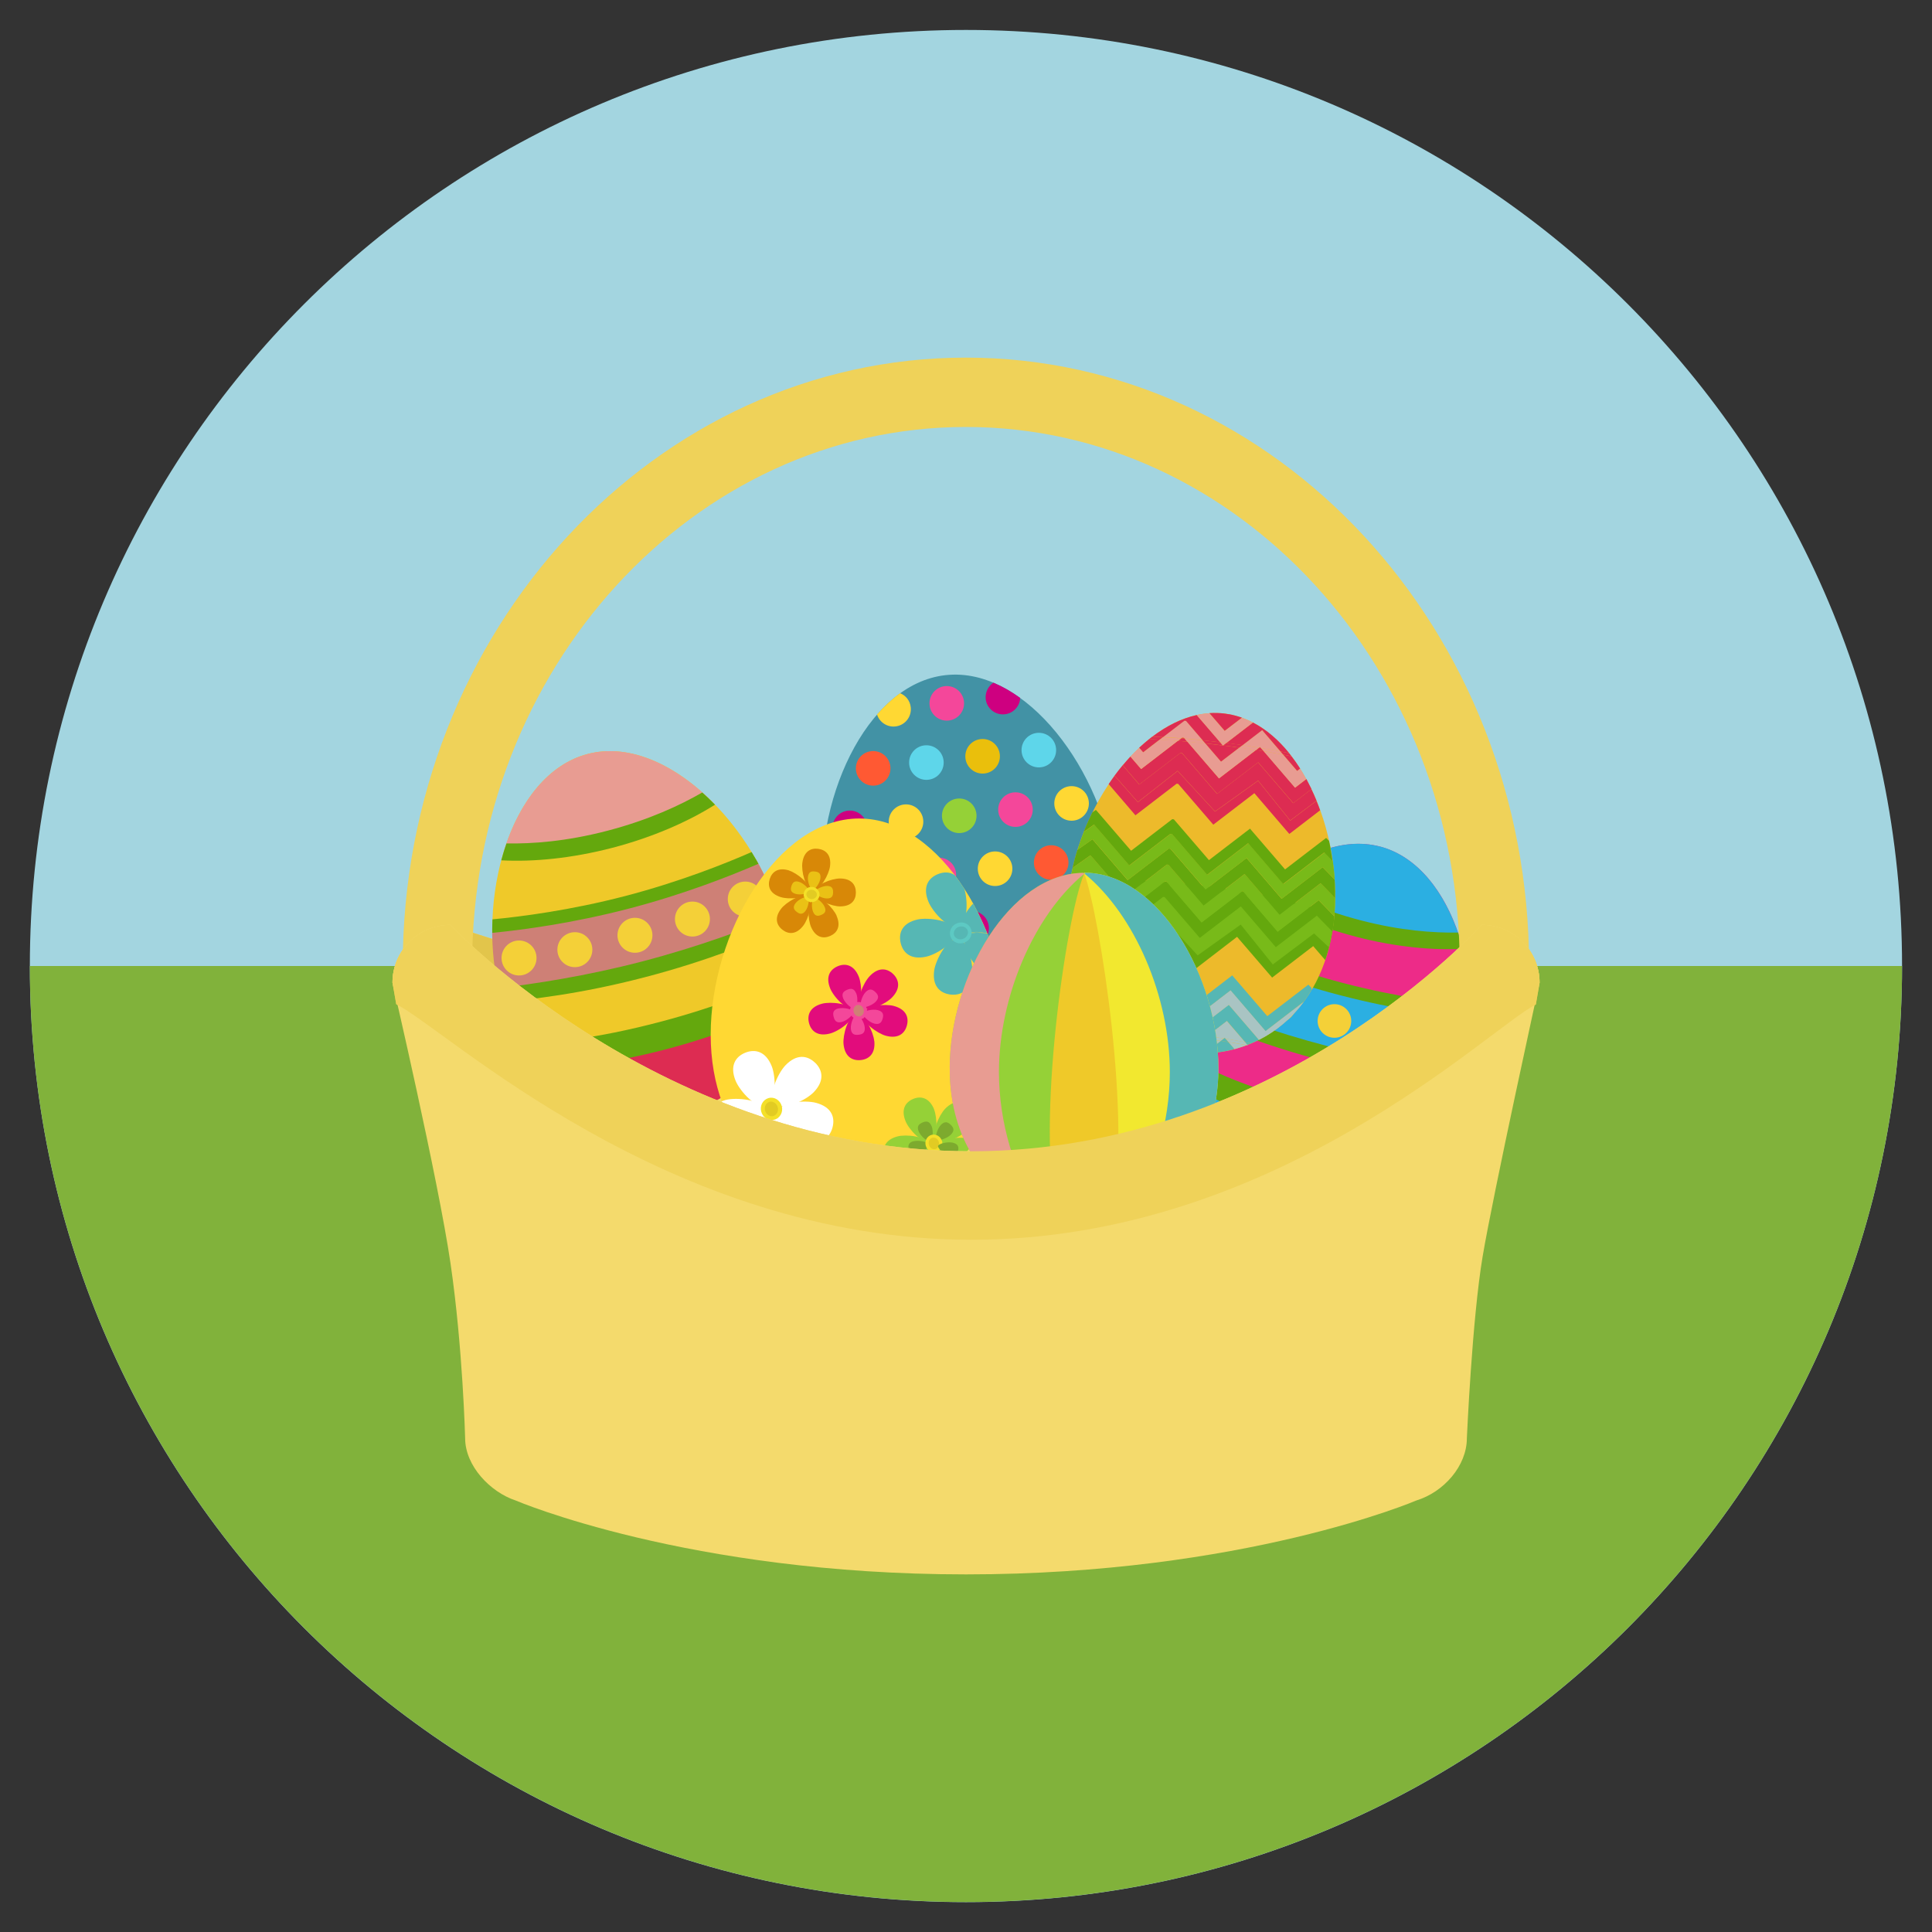 <?xml version="1.0" encoding="utf-8"?>
<!-- Generated by IcoMoon.io -->
<!DOCTYPE svg PUBLIC "-//W3C//DTD SVG 1.1//EN" "http://www.w3.org/Graphics/SVG/1.1/DTD/svg11.dtd">
<svg version="1.1" xmlns="http://www.w3.org/2000/svg" xmlns:xlink="http://www.w3.org/1999/xlink" width="20" height="20" viewBox="0 0 20 20">
<rect x="0" y="0" width="20" height="20" fill="#333333" stroke="none"/>
<path fill="rgb(163, 213, 224)" d="M10 0.31c-5.352 0-9.691 4.338-9.691 9.691s4.339 9.69 9.691 9.69c5.352 0 9.69-4.339 9.69-9.69s-4.339-9.691-9.69-9.691z"></path>
<path fill="rgb(129, 178, 59)" d="M0.309 10c0 5.352 4.339 9.69 9.691 9.69s9.69-4.339 9.69-9.69h-19.381z"></path>
<path fill="rgb(244, 218, 108)" d="M15.339 9.574c0 0-2.096 0.847-5.289 0.847s-5.388-0.847-5.388-0.847c-0.331 0-0.599 0.268-0.599 0.599 0 0 0.474 0.175 0.601 1.044s0.151 2.173 0.151 2.173c0 0.289 0.261 0.559 0.523 0.646 0 0 2.498 0.765 4.662 0.765s4.662-0.765 4.662-0.765c0.283-0.087 0.523-0.358 0.523-0.646 0 0 0.054-1.596 0.163-2.245s0.589-0.972 0.589-0.972c-0-0.331-0.268-0.599-0.599-0.599z"></path>
<path fill="rgb(226, 197, 75)" d="M15.339 9.574c0 0-2.096 0.847-5.289 0.847s-5.388-0.847-5.388-0.847c-0.331 0-0.599 0.268-0.599 0.599l0.039 0.223c0.516 0.255 2.803 0.942 5.955 0.942 3.14 0 5.338-0.679 5.842-0.939l0.039-0.225c0-0.331-0.268-0.599-0.599-0.599z"></path>
<path fill="rgb(239, 201, 41)" d="M8.095 9.549c-0.26-0.998-1.206-1.954-2.011-1.744s-1.165 1.506-0.905 2.503c0.26 0.998 1.071 1.436 1.876 1.226s1.3-0.988 1.040-1.986z"></path>
<path fill="rgb(232, 156, 146)" d="M6.084 7.805c-0.414 0.108-0.711 0.504-0.866 0.998 0 0 0.333 0.068 1.092-0.13s1.016-0.419 1.016-0.419c-0.376-0.356-0.828-0.557-1.242-0.449z"></path>
<path fill="rgb(221, 44, 82)" d="M6.871 10.825c-0.541 0.141-1.022 0.277-1.412 0.111 0.375 0.545 0.987 0.758 1.597 0.599s1.041-0.643 1.102-1.302c-0.259 0.336-0.746 0.451-1.287 0.592z"></path>
<path fill="rgb(100, 168, 13)" d="M7.271 8.203c-0.23 0.133-0.553 0.284-0.98 0.396s-0.782 0.137-1.048 0.132c-0.020 0.057-0.038 0.115-0.054 0.175 0.328 0.018 0.729-0.020 1.148-0.129s0.788-0.272 1.065-0.447c-0.043-0.044-0.087-0.086-0.132-0.126z"></path>
<path fill="rgb(100, 168, 13)" d="M5.356 10.767c0.051 0.095 0.107 0.181 0.17 0.26 0.566 0.108 2.176-0.311 2.617-0.682 0.016-0.099 0.023-0.202 0.021-0.31-0.37 0.359-2.311 0.864-2.809 0.731z"></path>
<path fill="rgb(206, 128, 118)" d="M7.825 8.895c-0.274 0.121-0.755 0.315-1.332 0.465-0.586 0.153-1.104 0.217-1.398 0.243-0.002 0.222 0.021 0.445 0.071 0.655 0.254-0.017 0.794-0.071 1.479-0.249 0.677-0.176 1.192-0.395 1.437-0.508-0.059-0.208-0.147-0.413-0.257-0.606z"></path>
<path fill="rgb(100, 168, 13)" d="M7.781 8.82c-0.277 0.122-0.748 0.309-1.31 0.456-0.57 0.148-1.076 0.213-1.373 0.241-0.002 0.047-0.003 0.093-0.002 0.14 0.318-0.031 0.832-0.1 1.41-0.25 0.569-0.148 1.049-0.337 1.345-0.465-0.022-0.041-0.046-0.081-0.070-0.121z"></path>
<path fill="rgb(100, 168, 13)" d="M8.108 9.601c0 0.001 0.001 0.002 0.001 0.003 0 0 0-0 0-0-0-0.001-0.001-0.002-0.001-0.003z"></path>
<path fill="rgb(100, 168, 13)" d="M5.193 10.36c0 0.001 0 0.001 0 0.002s0 0 0-0-0-0.001-0.001-0.002z"></path>
<path fill="rgb(100, 168, 13)" d="M8.095 9.549c-0.007-0.026-0.014-0.051-0.022-0.077-0.349 0.145-0.848 0.33-1.425 0.481-0.585 0.152-1.116 0.233-1.489 0.276 0.006 0.027 0.012 0.053 0.019 0.080 0.005 0.021 0.011 0.041 0.017 0.062 0.278-0.021 0.811-0.080 1.477-0.254 0.661-0.172 1.171-0.383 1.438-0.504-0.005-0.021-0.010-0.042-0.015-0.063z"></path>
<path fill="rgb(244, 208, 56)" d="M7.896 9.307c0 0.1-0.081 0.181-0.181 0.181s-0.181-0.081-0.181-0.181c0-0.1 0.081-0.181 0.181-0.181s0.181 0.081 0.181 0.181z"></path>
<path fill="rgb(244, 208, 56)" d="M7.349 9.514c0 0.1-0.081 0.181-0.181 0.181s-0.181-0.081-0.181-0.181c0-0.1 0.081-0.181 0.181-0.181s0.181 0.081 0.181 0.181z"></path>
<path fill="rgb(244, 208, 56)" d="M6.754 9.682c0 0.1-0.081 0.181-0.181 0.181s-0.181-0.081-0.181-0.181c0-0.1 0.081-0.181 0.181-0.181s0.181 0.081 0.181 0.181z"></path>
<path fill="rgb(244, 208, 56)" d="M5.554 9.917c0 0.1-0.081 0.181-0.181 0.181s-0.181-0.081-0.181-0.181c0-0.1 0.081-0.181 0.181-0.181s0.181 0.081 0.181 0.181z"></path>
<path fill="rgb(244, 208, 56)" d="M6.132 9.831c0 0.1-0.081 0.181-0.181 0.181s-0.181-0.081-0.181-0.181c0-0.1 0.081-0.181 0.181-0.181s0.181 0.081 0.181 0.181z"></path>
<path fill="rgb(237, 43, 136)" d="M14.284 8.763c-0.775-0.202-1.685 0.718-1.935 1.678s0.226 1.709 1.001 1.911c0.775 0.202 1.555-0.22 1.805-1.18s-0.096-2.207-0.871-2.409z"></path>
<path fill="rgb(43, 175, 226)" d="M14.284 8.763c-0.399-0.104-0.833 0.089-1.196 0.432 0 0 0.248 0.213 0.978 0.403s1.050 0.125 1.050 0.125c-0.149-0.476-0.434-0.857-0.833-0.961z"></path>
<path fill="rgb(43, 175, 226)" d="M13.527 11.669c-0.521-0.136-0.989-0.247-1.238-0.57 0.059 0.634 0.474 1.1 1.060 1.253s1.176-0.052 1.537-0.577c-0.375 0.161-0.838 0.029-1.359-0.106z"></path>
<path fill="rgb(100, 168, 13)" d="M15.094 9.654c-0.256 0.004-0.598-0.020-1.009-0.127s-0.722-0.252-0.943-0.381c-0.043 0.038-0.086 0.079-0.127 0.122 0.267 0.169 0.621 0.325 1.025 0.43s0.79 0.141 1.105 0.124c-0.015-0.057-0.032-0.113-0.051-0.168z"></path>
<path fill="rgb(100, 168, 13)" d="M12.282 10.909c-0.002 0.103 0.005 0.203 0.021 0.298 0.425 0.356 1.974 0.759 2.519 0.656 0.060-0.076 0.115-0.159 0.163-0.25-0.479 0.128-2.347-0.359-2.703-0.704z"></path>
<path fill="rgb(43, 175, 226)" d="M13.89 10.259c-0.555-0.145-1.018-0.331-1.282-0.448-0.106 0.185-0.191 0.383-0.247 0.583 0.236 0.109 0.731 0.319 1.383 0.489 0.659 0.171 1.178 0.224 1.423 0.24 0.048-0.203 0.070-0.417 0.068-0.631-0.283-0.025-0.781-0.087-1.345-0.234z"></path>
<path fill="rgb(100, 168, 13)" d="M15.233 10.41c-0.286-0.027-0.773-0.089-1.322-0.232-0.541-0.141-0.993-0.321-1.26-0.438-0.023 0.038-0.046 0.077-0.068 0.117 0.285 0.124 0.747 0.305 1.295 0.447 0.556 0.145 1.051 0.211 1.357 0.241 0-0.045-0-0.090-0.002-0.135z"></path>
<path fill="rgb(100, 168, 13)" d="M12.336 10.494c0 0 0 0 0 0 0-0.001 0.001-0.002 0.001-0.003-0 0.001-0.001 0.002-0.001 0.003z"></path>
<path fill="rgb(100, 168, 13)" d="M15.141 11.223c0 0 0 0 0 0s0-0.001 0-0.002c-0 0.001-0 0.001-0.001 0.002z"></path>
<path fill="rgb(100, 168, 13)" d="M13.741 10.829c-0.556-0.145-1.036-0.323-1.371-0.462-0.007 0.025-0.014 0.049-0.021 0.074-0.005 0.020-0.010 0.041-0.015 0.061 0.257 0.117 0.748 0.32 1.384 0.485 0.64 0.167 1.153 0.224 1.421 0.244 0.006-0.020 0.011-0.039 0.016-0.059 0.007-0.025 0.013-0.051 0.019-0.077-0.359-0.041-0.869-0.119-1.433-0.266z"></path>
<path fill="rgb(244, 208, 56)" d="M12.889 10.208c0 0.096-0.078 0.174-0.174 0.174s-0.174-0.078-0.174-0.174c0-0.096 0.078-0.174 0.174-0.174s0.174 0.078 0.174 0.174z"></path>
<path fill="rgb(244, 208, 56)" d="M13.415 10.407c0 0.096-0.078 0.174-0.174 0.174s-0.174-0.078-0.174-0.174c0-0.096 0.078-0.174 0.174-0.174s0.174 0.078 0.174 0.174z"></path>
<path fill="rgb(244, 208, 56)" d="M13.988 10.569c0 0.096-0.078 0.174-0.174 0.174s-0.174-0.078-0.174-0.174c0-0.096 0.078-0.174 0.174-0.174s0.174 0.078 0.174 0.174z"></path>
<path fill="rgb(244, 208, 56)" d="M15.143 10.795c0 0.096-0.078 0.174-0.174 0.174s-0.174-0.078-0.174-0.174c0-0.096 0.078-0.174 0.174-0.174s0.174 0.078 0.174 0.174z"></path>
<path fill="rgb(244, 208, 56)" d="M14.586 10.712c0 0.096-0.078 0.174-0.174 0.174s-0.174-0.078-0.174-0.174c0-0.096 0.078-0.174 0.174-0.174s0.174 0.078 0.174 0.174z"></path>
<path fill="rgb(66, 146, 165)" d="M11.54 9.020c-0.114-1.033-0.918-2.123-1.751-2.031s-1.38 1.332-1.266 2.364c0.114 1.033 0.859 1.587 1.692 1.495s1.439-0.796 1.325-1.828z"></path>
<path fill="rgb(255, 89, 51)" d="M9.218 7.954c0 0.099-0.080 0.179-0.179 0.179s-0.179-0.080-0.179-0.179c0-0.099 0.080-0.179 0.179-0.179s0.179 0.080 0.179 0.179z"></path>
<path fill="rgb(94, 214, 234)" d="M9.769 7.894c0 0.099-0.080 0.179-0.179 0.179s-0.179-0.080-0.179-0.179c0-0.099 0.080-0.179 0.179-0.179s0.179 0.080 0.179 0.179z"></path>
<path fill="rgb(234, 191, 12)" d="M10.351 7.829c0 0.099-0.080 0.179-0.179 0.179s-0.179-0.080-0.179-0.179c0-0.099 0.080-0.179 0.179-0.179s0.179 0.080 0.179 0.179z"></path>
<path fill="rgb(94, 214, 234)" d="M10.933 7.765c0 0.099-0.080 0.179-0.179 0.179s-0.179-0.080-0.179-0.179c0-0.099 0.080-0.179 0.179-0.179s0.179 0.080 0.179 0.179z"></path>
<path fill="rgb(255, 89, 51)" d="M9.475 10.282c0 0.099-0.080 0.179-0.179 0.179s-0.179-0.080-0.179-0.179c0-0.099 0.080-0.179 0.179-0.179s0.179 0.080 0.179 0.179z"></path>
<path fill="rgb(255, 216, 51)" d="M10.026 10.221c0 0.099-0.080 0.179-0.179 0.179s-0.179-0.080-0.179-0.179c0-0.099 0.080-0.179 0.179-0.179s0.179 0.080 0.179 0.179z"></path>
<path fill="rgb(149, 209, 55)" d="M10.608 10.157c0 0.099-0.080 0.179-0.179 0.179s-0.179-0.080-0.179-0.179c0-0.099 0.080-0.179 0.179-0.179s0.179 0.080 0.179 0.179z"></path>
<path fill="rgb(244, 71, 154)" d="M11.19 10.092c0 0.099-0.080 0.179-0.179 0.179s-0.179-0.080-0.179-0.179c0-0.099 0.080-0.179 0.179-0.179s0.179 0.080 0.179 0.179z"></path>
<path fill="rgb(149, 209, 55)" d="M9.347 9.118c0 0.099-0.080 0.179-0.179 0.179s-0.179-0.080-0.179-0.179c0-0.099 0.080-0.179 0.179-0.179s0.179 0.080 0.179 0.179z"></path>
<path fill="rgb(244, 71, 154)" d="M9.898 9.057c0 0.099-0.080 0.179-0.179 0.179s-0.179-0.080-0.179-0.179c0-0.099 0.080-0.179 0.179-0.179s0.179 0.080 0.179 0.179z"></path>
<path fill="rgb(255, 216, 51)" d="M10.48 8.993c0 0.099-0.080 0.179-0.179 0.179s-0.179-0.080-0.179-0.179c0-0.099 0.080-0.179 0.179-0.179s0.179 0.080 0.179 0.179z"></path>
<path fill="rgb(255, 89, 51)" d="M11.061 8.929c0 0.099-0.080 0.179-0.179 0.179s-0.179-0.080-0.179-0.179c0-0.099 0.080-0.179 0.179-0.179s0.179 0.080 0.179 0.179z"></path>
<path fill="rgb(255, 216, 51)" d="M9.558 8.506c0 0.099-0.080 0.179-0.179 0.179s-0.179-0.080-0.179-0.179c0-0.099 0.080-0.179 0.179-0.179s0.179 0.080 0.179 0.179z"></path>
<path fill="rgb(206, 0, 128)" d="M8.976 8.57c0 0.099-0.080 0.179-0.179 0.179s-0.179-0.080-0.179-0.179c0-0.099 0.080-0.179 0.179-0.179s0.179 0.080 0.179 0.179z"></path>
<path fill="rgb(149, 209, 55)" d="M10.109 8.445c0 0.099-0.080 0.179-0.179 0.179s-0.179-0.080-0.179-0.179c0-0.099 0.080-0.179 0.179-0.179s0.179 0.080 0.179 0.179z"></path>
<path fill="rgb(244, 71, 154)" d="M10.691 8.381c0 0.099-0.080 0.179-0.179 0.179s-0.179-0.080-0.179-0.179c0-0.099 0.080-0.179 0.179-0.179s0.179 0.080 0.179 0.179z"></path>
<path fill="rgb(244, 71, 154)" d="M9.98 7.281c0 0.099-0.080 0.179-0.179 0.179s-0.179-0.080-0.179-0.179c0-0.099 0.080-0.179 0.179-0.179s0.179 0.080 0.179 0.179z"></path>
<path fill="rgb(255, 216, 51)" d="M11.272 8.317c0 0.099-0.080 0.179-0.179 0.179s-0.179-0.080-0.179-0.179c0-0.099 0.080-0.179 0.179-0.179s0.179 0.080 0.179 0.179z"></path>
<path fill="rgb(94, 214, 234)" d="M9.686 9.669c0 0.099-0.080 0.179-0.179 0.179s-0.179-0.080-0.179-0.179c0-0.099 0.080-0.179 0.179-0.179s0.179 0.080 0.179 0.179z"></path>
<path fill="rgb(255, 216, 51)" d="M9.104 9.734c0 0.099-0.080 0.179-0.179 0.179s-0.179-0.080-0.179-0.179c0-0.099 0.080-0.179 0.179-0.179s0.179 0.080 0.179 0.179z"></path>
<path fill="rgb(206, 0, 128)" d="M10.237 9.609c0 0.099-0.080 0.179-0.179 0.179s-0.179-0.080-0.179-0.179c0-0.099 0.080-0.179 0.179-0.179s0.179 0.080 0.179 0.179z"></path>
<path fill="rgb(234, 191, 12)" d="M10.819 9.544c0 0.099-0.080 0.179-0.179 0.179s-0.179-0.080-0.179-0.179c0-0.099 0.080-0.179 0.179-0.179s0.179 0.080 0.179 0.179z"></path>
<path fill="rgb(234, 191, 12)" d="M8.764 9.163c-0.011-0.098-0.099-0.169-0.198-0.158-0.021 0.002-0.040 0.008-0.058 0.017-0.002 0.111 0.002 0.221 0.014 0.329 0.026 0.010 0.054 0.014 0.083 0.011 0.098-0.011 0.169-0.099 0.158-0.198z"></path>
<path fill="rgb(94, 214, 234)" d="M11.54 9.020c-0.012-0.111-0.033-0.223-0.060-0.334-0.012-0.001-0.023-0.001-0.035 0-0.098 0.011-0.169 0.099-0.159 0.198s0.1 0.169 0.198 0.159c0.020-0.002 0.039-0.008 0.057-0.016-0-0.002-0-0.005-0.001-0.007z"></path>
<path fill="rgb(255, 216, 51)" d="M9.428 7.322c-0.007-0.068-0.051-0.122-0.11-0.146-0.085 0.061-0.165 0.135-0.239 0.22 0.025 0.080 0.104 0.134 0.191 0.124 0.098-0.011 0.169-0.099 0.158-0.198z"></path>
<path fill="rgb(206, 0, 128)" d="M10.284 7.067c-0.054 0.036-0.087 0.1-0.080 0.169 0.011 0.098 0.099 0.169 0.198 0.158 0.089-0.010 0.155-0.083 0.159-0.169-0.089-0.065-0.182-0.118-0.277-0.158z"></path>
<path fill="rgb(234, 191, 12)" d="M9.814 10.814c-0.011-0.098-0.099-0.169-0.198-0.158-0.062 0.007-0.113 0.044-0.139 0.095 0.107 0.044 0.221 0.074 0.338 0.091 0-0.009 0-0.019-0.001-0.028z"></path>
<path fill="rgb(94, 214, 234)" d="M10.365 10.753c-0.011-0.098-0.099-0.169-0.198-0.158s-0.169 0.099-0.158 0.198c0.003 0.024 0.010 0.046 0.021 0.066 0.061 0 0.123-0.003 0.186-0.010 0.048-0.005 0.096-0.013 0.143-0.022 0.007-0.023 0.010-0.048 0.007-0.073z"></path>
<path fill="rgb(255, 89, 51)" d="M10.749 10.53c-0.098 0.011-0.169 0.099-0.158 0.198 0.001 0.010 0.003 0.020 0.006 0.030 0.111-0.042 0.215-0.096 0.311-0.162-0.037-0.046-0.096-0.072-0.159-0.065z"></path>
<path fill="rgb(149, 209, 55)" d="M11.401 9.48c0 0.099-0.080 0.179-0.179 0.179s-0.179-0.080-0.179-0.179c0-0.099 0.080-0.179 0.179-0.179s0.179 0.080 0.179 0.179z"></path>
<path fill="rgb(255, 216, 51)" d="M8.894 8.473c-0.849 0-1.537 1.187-1.537 2.238s0.688 1.693 1.537 1.693c0.849 0 1.537-0.641 1.537-1.693s-0.688-2.238-1.537-2.238z"></path>
<path fill="rgb(100, 168, 13)" d="M10.43 10.769c0 0 0 0 0 0 0-0.001 0-0.002 0-0.003 0 0.001-0 0.002-0 0.003z"></path>
<path fill="rgb(100, 168, 13)" d="M7.358 10.765c0 0.001 0 0.001-0 0.002s0 0 0 0-0-0.001-0-0.002z"></path>
<path fill="rgb(86, 183, 180)" d="M9.984 9.203c-0.032-0.050-0.066-0.099-0.102-0.145-0.053-0.034-0.114-0.033-0.173-0.009-0.101 0.041-0.159 0.134-0.099 0.283 0.044 0.11 0.216 0.298 0.317 0.257 0.095-0.039 0.092-0.273 0.056-0.386z"></path>
<path fill="rgb(239, 201, 41)" d="M10.218 9.656c-0.006 0.001-0.012 0.002-0.019 0.003 0.007 0.002 0.015 0.003 0.022 0.005-0.001-0.003-0.002-0.005-0.003-0.008z"></path>
<path fill="rgb(86, 183, 180)" d="M10.074 9.353c-0.076 0.082-0.139 0.191-0.103 0.255 0.014 0.025 0.042 0.040 0.077 0.048 0.040-0.013 0.095-0.010 0.15 0.002 0.006-0.001 0.013-0.002 0.019-0.003-0.043-0.105-0.091-0.206-0.144-0.303z"></path>
<path fill="rgb(86, 183, 180)" d="M10.221 9.664c-0.007-0.002-0.015-0.003-0.022-0.005-0.053 0.007-0.107 0.008-0.15-0.002-0.020 0.006-0.037 0.017-0.049 0.032-0.065 0.087 0.079 0.306 0.167 0.372 0.073 0.055 0.139 0.068 0.194 0.053-0.035-0.154-0.082-0.305-0.141-0.45z"></path>
<path fill="rgb(86, 183, 180)" d="M10.048 9.657c0.043 0.010 0.097 0.009 0.15 0.002-0.056-0.012-0.11-0.014-0.15-0.002z"></path>
<path fill="rgb(86, 183, 180)" d="M9.917 9.719c-0.108-0.015-0.23 0.216-0.246 0.325-0.023 0.159 0.056 0.236 0.164 0.251s0.205-0.037 0.227-0.196c0.017-0.117-0.037-0.365-0.145-0.381z"></path>
<path fill="rgb(86, 183, 180)" d="M9.892 9.635c-0.023-0.107-0.283-0.14-0.391-0.117-0.157 0.034-0.202 0.135-0.178 0.241s0.106 0.179 0.263 0.145c0.116-0.025 0.329-0.163 0.306-0.269z"></path>
<path fill="rgb(93, 201, 195)" d="M10.051 9.615c-0.022-0.055-0.087-0.081-0.145-0.057s-0.087 0.087-0.065 0.142 0.087 0.081 0.145 0.057c0.058-0.023 0.087-0.087 0.065-0.142z"></path>
<path fill="rgb(86, 183, 180)" d="M10.016 9.629c0.014 0.034-0.006 0.074-0.044 0.089s-0.080 0-0.094-0.033c-0.014-0.034 0.006-0.074 0.044-0.089s0.080-0 0.094 0.033z"></path>
<path fill="rgb(216, 136, 7)" d="M8.471 8.787c-0.079-0.011-0.149 0.028-0.165 0.144-0.012 0.086 0.029 0.267 0.108 0.278s0.167-0.159 0.178-0.239c0.016-0.117-0.042-0.172-0.121-0.183z"></path>
<path fill="rgb(234, 193, 21)" d="M8.437 9.022c-0.036-0.005-0.066 0.001-0.073 0.054s0.026 0.133 0.047 0.136c0.022 0.003 0.075-0.066 0.082-0.119s-0.020-0.067-0.056-0.071z"></path>
<path fill="rgb(216, 136, 7)" d="M8.696 9.094c-0.087-0-0.261 0.064-0.261 0.144s0.18 0.145 0.26 0.145c0.118 0 0.165-0.064 0.165-0.144s-0.047-0.145-0.165-0.145z"></path>
<path fill="rgb(234, 193, 21)" d="M8.561 9.171c-0.053-0-0.129 0.043-0.129 0.065s0.076 0.065 0.129 0.065c0.053 0 0.063-0.029 0.063-0.065s-0.010-0.065-0.063-0.065z"></path>
<path fill="rgb(216, 136, 7)" d="M8.661 9.48c-0.035-0.079-0.163-0.213-0.237-0.181s-0.060 0.223-0.028 0.297c0.047 0.108 0.125 0.125 0.198 0.093s0.113-0.101 0.066-0.209z"></path>
<path fill="rgb(234, 193, 21)" d="M8.536 9.387c-0.021-0.049-0.091-0.101-0.111-0.092s-0.029 0.095-0.008 0.144c0.021 0.049 0.052 0.046 0.085 0.032s0.056-0.035 0.034-0.084z"></path>
<path fill="rgb(216, 136, 7)" d="M8.361 9.288c-0.063-0.049-0.224 0.054-0.274 0.118-0.072 0.093-0.050 0.17 0.013 0.219s0.143 0.051 0.215-0.042c0.053-0.068 0.108-0.246 0.045-0.294z"></path>
<path fill="rgb(234, 193, 21)" d="M8.365 9.288c-0.018-0.014-0.098 0.020-0.13 0.062s-0.016 0.068 0.013 0.090c0.028 0.022 0.058 0.032 0.090-0.010s0.044-0.128 0.027-0.142z"></path>
<path fill="rgb(216, 136, 7)" d="M8.169 9.011c-0.112-0.035-0.177 0.013-0.201 0.089s0.002 0.152 0.115 0.187c0.083 0.026 0.268 0.016 0.292-0.060s-0.129-0.191-0.206-0.215z"></path>
<path fill="rgb(234, 193, 21)" d="M8.273 9.129c-0.051-0.016-0.069 0.009-0.080 0.043s-0.010 0.065 0.041 0.081c0.051 0.016 0.136-0.003 0.142-0.024s-0.053-0.085-0.104-0.1z"></path>
<path fill="rgb(244, 224, 40)" d="M8.412 9.182c0.045 0.006 0.077 0.046 0.071 0.089s-0.047 0.073-0.092 0.067c-0.045-0.006-0.077-0.046-0.071-0.089s0.047-0.073 0.092-0.067z"></path>
<path fill="rgb(226, 203, 35)" d="M8.408 9.211c0.030 0.004 0.051 0.029 0.048 0.055s-0.031 0.045-0.060 0.041c-0.030-0.004-0.051-0.029-0.048-0.055s0.031-0.045 0.060-0.041z"></path>
<path fill="rgb(226, 12, 124)" d="M8.831 10.471c-0.022-0.085-0.234-0.104-0.32-0.081-0.126 0.033-0.158 0.116-0.136 0.201s0.092 0.141 0.217 0.108c0.093-0.024 0.261-0.143 0.238-0.228z"></path>
<path fill="rgb(244, 71, 154)" d="M8.679 10.439c-0.057 0.015-0.059 0.049-0.049 0.088s0.029 0.067 0.086 0.052c0.057-0.015 0.126-0.083 0.119-0.106s-0.099-0.048-0.156-0.033z"></path>
<path fill="rgb(226, 12, 124)" d="M8.89 10.11c-0.049-0.12-0.136-0.142-0.217-0.108s-0.128 0.109-0.079 0.23c0.036 0.089 0.176 0.24 0.258 0.206s0.072-0.245 0.038-0.328z"></path>
<path fill="rgb(244, 71, 154)" d="M8.863 10.283c-0.022-0.054-0.056-0.053-0.093-0.037s-0.063 0.038-0.040 0.092c0.022 0.054 0.099 0.114 0.121 0.104s0.035-0.105 0.013-0.159z"></path>
<path fill="rgb(226, 12, 124)" d="M9.246 10.083c-0.064-0.061-0.152-0.073-0.242 0.021-0.067 0.069-0.149 0.257-0.085 0.319s0.254-0.033 0.315-0.097c0.090-0.094 0.075-0.181 0.012-0.243z"></path>
<path fill="rgb(244, 71, 154)" d="M9.062 10.27c-0.029-0.028-0.060-0.042-0.101 0s-0.064 0.136-0.047 0.153c0.018 0.017 0.11-0.010 0.151-0.053s0.025-0.073-0.003-0.1z"></path>
<path fill="rgb(226, 12, 124)" d="M9.255 10.414c-0.092-0.025-0.297-0.007-0.321 0.078s0.15 0.207 0.236 0.23c0.126 0.034 0.195-0.021 0.218-0.106s-0.009-0.168-0.134-0.202z"></path>
<path fill="rgb(244, 71, 154)" d="M9.089 10.457c-0.057-0.015-0.15 0.009-0.157 0.032-0.007 0.024 0.062 0.092 0.118 0.107s0.076-0.013 0.087-0.051c0.011-0.038 0.008-0.073-0.049-0.088z"></path>
<path fill="rgb(226, 12, 124)" d="M9.050 10.777c-0.009-0.095-0.097-0.281-0.185-0.273s-0.141 0.213-0.133 0.302c0.012 0.13 0.088 0.176 0.176 0.168s0.155-0.067 0.143-0.196z"></path>
<path fill="rgb(244, 71, 154)" d="M8.952 10.636c-0.005-0.058-0.061-0.138-0.085-0.135s-0.064 0.090-0.059 0.148c0.005 0.059 0.038 0.067 0.078 0.063s0.071-0.018 0.066-0.076z"></path>
<path fill="rgb(244, 71, 154)" d="M8.972 10.441c0.013 0.049-0.014 0.099-0.061 0.111s-0.095-0.017-0.108-0.066c-0.013-0.049 0.014-0.099 0.061-0.111s0.095 0.017 0.108 0.066z"></path>
<path fill="rgb(206, 128, 118)" d="M8.94 10.449c0.009 0.032-0.008 0.065-0.036 0.072s-0.059-0.012-0.067-0.045c-0.009-0.032 0.008-0.065 0.036-0.072s0.059 0.012 0.067 0.045z"></path>
<path fill="rgb(255, 255, 255)" d="M7.988 11.035c-0.062-0.152-0.171-0.179-0.274-0.137s-0.161 0.138-0.099 0.29c0.046 0.112 0.222 0.302 0.325 0.26s0.091-0.309 0.048-0.413z"></path>
<path fill="rgb(255, 255, 255)" d="M8.437 11.001c-0.080-0.077-0.191-0.092-0.305 0.026-0.084 0.087-0.188 0.325-0.107 0.402s0.32-0.041 0.398-0.122c0.114-0.118 0.095-0.228 0.015-0.306z"></path>
<path fill="rgb(255, 255, 255)" d="M8.449 11.417c-0.117-0.032-0.375-0.009-0.404 0.099s0.189 0.261 0.298 0.29c0.158 0.043 0.246-0.026 0.275-0.134s-0.011-0.212-0.169-0.255z"></path>
<path fill="rgb(255, 216, 51)" d="M7.848 11.634c-0.054 0.054-0.13 0.103-0.194 0.129 0.042 0.062 0.088 0.119 0.137 0.172-0.001-0.008-0.002-0.015-0.003-0.023-0.006-0.068 0.016-0.19 0.060-0.278z"></path>
<path fill="rgb(255, 255, 255)" d="M7.914 11.489c-0.028-0.108-0.295-0.131-0.403-0.102-0.014 0.004-0.027 0.008-0.040 0.013 0.048 0.133 0.11 0.254 0.184 0.363 0.063-0.026 0.14-0.074 0.194-0.129 0.016-0.033 0.036-0.062 0.058-0.080 0.010-0.022 0.013-0.044 0.008-0.065z"></path>
<path fill="rgb(255, 255, 255)" d="M8.19 11.875c-0.011-0.12-0.122-0.354-0.233-0.344-0.018 0.002-0.035 0.010-0.050 0.023-0.012 0.027-0.032 0.054-0.058 0.080-0.043 0.088-0.066 0.21-0.060 0.278 0.001 0.008 0.002 0.016 0.003 0.023 0.065 0.070 0.136 0.133 0.212 0.188 0.002-0 0.005-0 0.007-0 0.111-0.010 0.195-0.084 0.18-0.247z"></path>
<path fill="rgb(255, 255, 255)" d="M7.848 11.634c0.026-0.026 0.047-0.053 0.058-0.080-0.022 0.018-0.042 0.047-0.058 0.080z"></path>
<path fill="rgb(244, 224, 40)" d="M8.093 11.451c0.016 0.062-0.018 0.124-0.077 0.14s-0.119-0.022-0.136-0.084c-0.016-0.062 0.018-0.124 0.077-0.14s0.119 0.022 0.136 0.084z"></path>
<path fill="rgb(226, 203, 35)" d="M8.051 11.462c0.011 0.041-0.010 0.081-0.046 0.091s-0.074-0.016-0.085-0.056c-0.011-0.041 0.010-0.081 0.046-0.091s0.074 0.016 0.085 0.056z"></path>
<path fill="rgb(149, 209, 55)" d="M9.611 11.845c-0.023-0.085-0.234-0.104-0.32-0.081-0.126 0.033-0.158 0.116-0.136 0.201s0.092 0.141 0.217 0.108c0.093-0.024 0.261-0.143 0.238-0.228z"></path>
<path fill="rgb(125, 170, 46)" d="M9.458 11.813c-0.057 0.015-0.060 0.049-0.049 0.088s0.029 0.067 0.086 0.052 0.126-0.083 0.119-0.106c-0.006-0.024-0.099-0.048-0.156-0.033z"></path>
<path fill="rgb(149, 209, 55)" d="M9.67 11.484c-0.049-0.12-0.136-0.142-0.217-0.108s-0.128 0.109-0.079 0.23c0.036 0.089 0.176 0.24 0.257 0.206s0.072-0.245 0.038-0.328z"></path>
<path fill="rgb(125, 170, 46)" d="M9.643 11.657c-0.022-0.054-0.056-0.053-0.093-0.037s-0.062 0.038-0.040 0.092c0.022 0.054 0.099 0.114 0.121 0.104s0.035-0.105 0.013-0.159z"></path>
<path fill="rgb(149, 209, 55)" d="M10.026 11.457c-0.064-0.061-0.152-0.073-0.242 0.021-0.066 0.069-0.149 0.257-0.085 0.319s0.254-0.033 0.315-0.097c0.090-0.094 0.075-0.181 0.012-0.242z"></path>
<path fill="rgb(125, 170, 46)" d="M9.842 11.644c-0.029-0.028-0.060-0.042-0.101 0s-0.064 0.136-0.047 0.153c0.018 0.017 0.11-0.010 0.151-0.053s0.025-0.073-0.003-0.1z"></path>
<path fill="rgb(255, 216, 51)" d="M9.774 11.988c0.019 0.035 0.035 0.074 0.045 0.109 0.016-0.013 0.032-0.026 0.048-0.039-0.032-0.019-0.066-0.043-0.093-0.070z"></path>
<path fill="rgb(149, 209, 55)" d="M10.035 11.788c-0.092-0.025-0.297-0.007-0.321 0.078-0.004 0.015-0.002 0.030 0.004 0.046 0.020 0.020 0.039 0.047 0.056 0.076 0.027 0.026 0.061 0.051 0.093 0.070 0.085-0.072 0.162-0.154 0.23-0.246-0.018-0.010-0.038-0.018-0.063-0.025z"></path>
<path fill="rgb(149, 209, 55)" d="M9.774 11.988c-0.026-0.025-0.046-0.051-0.056-0.076-0.023-0.023-0.049-0.036-0.074-0.034-0.088 0.008-0.141 0.213-0.133 0.302 0.003 0.036 0.011 0.065 0.023 0.089 0.101-0.046 0.197-0.103 0.284-0.171-0.010-0.035-0.025-0.074-0.045-0.109z"></path>
<path fill="rgb(149, 209, 55)" d="M9.718 11.912c0.010 0.025 0.030 0.052 0.056 0.076-0.016-0.030-0.035-0.056-0.056-0.076z"></path>
<path fill="rgb(125, 170, 46)" d="M9.732 12.010c-0.005-0.058-0.061-0.138-0.085-0.136-0.025 0.002-0.064 0.090-0.059 0.148s0.038 0.067 0.078 0.063c0.040-0.004 0.071-0.018 0.066-0.076z"></path>
<path fill="rgb(244, 224, 40)" d="M9.752 11.814c0.013 0.049-0.014 0.099-0.061 0.111s-0.095-0.017-0.108-0.066c-0.013-0.049 0.014-0.099 0.061-0.111s0.095 0.017 0.108 0.066z"></path>
<path fill="rgb(226, 203, 35)" d="M9.719 11.823c0.009 0.032-0.008 0.065-0.036 0.072s-0.059-0.012-0.067-0.045c-0.009-0.032 0.008-0.065 0.036-0.072s0.059 0.012 0.067 0.045z"></path>
<path fill="rgb(125, 170, 46)" d="M9.868 11.83c-0.057-0.015-0.15 0.009-0.157 0.032s0.062 0.092 0.118 0.107c0.057 0.015 0.076-0.013 0.087-0.051s0.008-0.073-0.049-0.088z"></path>
<path fill="rgb(239, 210, 89)" d="M10 3.702c-3.215 0-5.831 2.825-5.831 6.296 0 0.198 0.161 0.359 0.359 0.359s0.359-0.161 0.359-0.359c0-3.076 2.293-5.578 5.112-5.578s5.112 2.502 5.112 5.578c0 0.198 0.161 0.359 0.359 0.359s0.359-0.161 0.359-0.359c0-3.472-2.616-6.296-5.831-6.296z"></path>
<path fill="rgb(244, 218, 108)" d="M15.339 9.574c0 0-2.096 2.344-5.289 2.344s-5.388-2.344-5.388-2.344c-0.331 0-0.599 0.268-0.599 0.599 0 0 0.474 2.037 0.601 2.907s0.151 1.807 0.151 1.807c0 0.289 0.261 0.559 0.523 0.646 0 0 1.785 0.765 4.662 0.765s4.662-0.765 4.662-0.765c0.283-0.087 0.523-0.357 0.523-0.646 0 0 0.054-1.23 0.163-1.879s0.589-2.835 0.589-2.835c-0-0.331-0.268-0.599-0.599-0.599z"></path>
<path fill="rgb(237, 186, 43)" d="M12.676 7.387c-0.757-0.092-1.5 0.893-1.613 1.831s0.431 1.585 1.189 1.677c0.757 0.092 1.441-0.406 1.554-1.344s-0.372-2.072-1.129-2.164z"></path>
<path fill="rgb(100, 168, 13)" d="M11.063 9.218c-0.017 0.142-0.019 0.278-0.008 0.406l0.154-0.118 0.003 0 0.363 0.422 0.426-0.327 0.017 0.002 0.363 0.422 0.425-0.327 0.363 0.422 0.425-0.326 0.125 0.145c0.041-0.12 0.071-0.25 0.087-0.391 0.034-0.281-2.709-0.612-2.743-0.332z"></path>
<path fill="rgb(120, 186, 25)" d="M11.063 9.218c-0.011 0.090-0.016 0.178-0.015 0.263l0.182-0.105 0.003 0 0.366 0.417 0.412-0.323 0.387 0.42 0.446-0.319 0.332 0.413 0.427-0.321 0.154 0.143c0.021-0.081 0.037-0.167 0.048-0.256 0.029-0.24-2.714-0.572-2.743-0.332z"></path>
<path fill="rgb(100, 168, 13)" d="M13.651 9.318l-0.425 0.327-0.362-0.422-0.425 0.326-0.363-0.422-0.017-0.002-0.426 0.327-0.363-0.422-0.003-0-0.197 0.139c-0.002 0.017-0.005 0.034-0.007 0.051-0.004 0.036-0.008 0.072-0.010 0.107l0.195-0.137 0.003 0 0.363 0.422 0.426-0.327 0.017 0.002 0.363 0.422 0.425-0.326 0.362 0.422 0.425-0.326 0.161 0.165c0.005-0.030 0.009-0.061 0.013-0.092 0.003-0.022 0.005-0.044 0.007-0.067l-0.162-0.166z"></path>
<path fill="rgb(120, 186, 25)" d="M13.672 9.143l-0.425 0.327-0.362-0.422-0.425 0.326-0.363-0.422-0.017-0.002-0.426 0.327-0.363-0.422-0.003-0-0.184 0.13c-0.014 0.061-0.025 0.122-0.034 0.184l0.197-0.139 0.003 0 0.363 0.422 0.426-0.327 0.017 0.002 0.363 0.422 0.425-0.326 0.362 0.422 0.425-0.327 0.162 0.166c0.006-0.062 0.009-0.124 0.009-0.187l-0.15-0.154z"></path>
<path fill="rgb(100, 168, 13)" d="M13.819 9.157c-0.001-0.018-0.002-0.035-0.003-0.053l-0.124-0.127-0.425 0.327-0.363-0.422-0.425 0.326-0.363-0.422-0.017-0.002-0.426 0.327-0.363-0.422-0.003-0-0.153 0.108c-0.002 0.005-0.003 0.010-0.005 0.015-0.018 0.057-0.033 0.115-0.046 0.173l0.184-0.13 0.003 0 0.363 0.422 0.426-0.327 0.017 0.002 0.363 0.422 0.425-0.326 0.362 0.422 0.425-0.327 0.15 0.154c0.001-0.047-0-0.093-0.002-0.14z"></path>
<path fill="rgb(120, 186, 25)" d="M13.805 8.978c-0.002-0.022-0.005-0.043-0.008-0.065l-0.086-0.088-0.425 0.326-0.363-0.422-0.425 0.327-0.363-0.422-0.017-0.002-0.021 0.016-0.405 0.311-0.363-0.422-0.003-0-0.106 0.075c-0.004 0.011-0.009 0.022-0.013 0.033-0.019 0.050-0.037 0.101-0.052 0.152l0.153-0.108 0.003 0 0.363 0.422 0.426-0.327 0.017 0.002 0.363 0.422 0.425-0.326 0.029 0.034 0.334 0.388 0.425-0.327 0.124 0.127c-0.003-0.042-0.007-0.084-0.012-0.126z"></path>
<path fill="rgb(100, 168, 13)" d="M13.774 8.78c-0.005-0.025-0.010-0.051-0.016-0.076l-0.030-0.030-0.425 0.326-0.014-0.016-0.349-0.406-0.425 0.326-0.363-0.422-0.017-0.002-0.426 0.327-0.363-0.422-0.003-0-0.035 0.025c-0.009 0.017-0.017 0.034-0.025 0.052-0.023 0.049-0.045 0.099-0.065 0.15l0.106-0.075 0.003 0 0.363 0.422 0.426-0.327 0.017 0.002 0.363 0.422 0.425-0.327 0.021 0.025 0.341 0.397 0.425-0.326 0.086 0.088c-0.006-0.045-0.014-0.089-0.022-0.134z"></path>
<path fill="rgb(237, 186, 43)" d="M12.676 7.387c-0.001-0-0.002-0-0.003-0l0.024 0.028 0.027-0.020c-0.016-0.003-0.031-0.005-0.047-0.007z"></path>
<path fill="rgb(221, 44, 82)" d="M13.629 8.29l-0.273 0.205-0.332-0.413-0.446 0.319-0.387-0.42-0.412 0.323-0.241-0.274c-0.021 0.028-0.041 0.058-0.061 0.087l0.277 0.323 0.426-0.327 0.017 0.002 0.363 0.422 0.425-0.326 0.362 0.422 0.319-0.245c-0.012-0.033-0.024-0.066-0.038-0.098z"></path>
<path fill="rgb(221, 44, 82)" d="M13.576 8.169l-0.189 0.145-0.363-0.422-0.425 0.326-0.363-0.422-0.017-0.002-0.426 0.327-0.171-0.199c-0.029 0.035-0.057 0.070-0.084 0.107l0.241 0.274 0.412-0.323 0.387 0.42 0.446-0.319 0.332 0.413 0.273-0.205c-0.017-0.041-0.035-0.082-0.054-0.121z"></path>
<path fill="rgb(221, 44, 82)" d="M12.256 7.637l-0.017-0.002-0.011 0.008c0.012 0.001 0.024 0.002 0.036 0.003l-0.008-0.009z"></path>
<path fill="rgb(221, 44, 82)" d="M13.044 7.732l-0.010 0.008c0.006 0.001 0.013 0.002 0.019 0.003l-0.009-0.011z"></path>
<path fill="rgb(221, 44, 82)" d="M13.053 7.743c-0.006-0.001-0.013-0.002-0.019-0.003l-0.032 0.025c0.027 0.004 0.054 0.008 0.081 0.013l-0.030-0.034z"></path>
<path fill="rgb(221, 44, 82)" d="M12.264 7.646c-0.012-0.001-0.024-0.002-0.036-0.003l-0.034 0.026c0.032 0.003 0.065 0.005 0.098 0.008l-0.027-0.032z"></path>
<path fill="rgb(221, 44, 82)" d="M13.523 8.065l-0.116 0.089-0.324-0.377c-0.027-0.004-0.053-0.009-0.081-0.013l-0.383 0.294-0.328-0.381c-0.033-0.003-0.065-0.006-0.098-0.008l-0.38 0.292-0.111-0.129c-0.027 0.029-0.053 0.059-0.079 0.090l0.171 0.199 0.426-0.327 0.017 0.002 0.363 0.422 0.425-0.326 0.363 0.422 0.189-0.145c-0.017-0.035-0.035-0.070-0.053-0.104z"></path>
<path fill="rgb(232, 156, 146)" d="M12.277 7.462l-0.017-0.002-0.222 0.17c0.062 0.003 0.125 0.007 0.19 0.012l0.011-0.008 0.017 0.002 0.008 0.009c0.061 0.005 0.123 0.011 0.186 0.017l-0.173-0.201z"></path>
<path fill="rgb(232, 156, 146)" d="M13.065 7.558l-0.203 0.156c0.058 0.008 0.115 0.017 0.172 0.026l0.010-0.008 0.009 0.011c0.069 0.011 0.137 0.024 0.202 0.036l-0.19-0.221z"></path>
<path fill="rgb(232, 156, 146)" d="M12.038 7.631l-0.033 0.026c0.061 0.004 0.124 0.008 0.189 0.013l0.034-0.026c-0.065-0.005-0.128-0.009-0.19-0.012z"></path>
<path fill="rgb(232, 156, 146)" d="M12.862 7.714l-0.034 0.026c0.058 0.008 0.116 0.016 0.173 0.025l0.032-0.025c-0.056-0.009-0.114-0.018-0.172-0.026z"></path>
<path fill="rgb(232, 156, 146)" d="M13.255 7.779c-0.065-0.013-0.133-0.025-0.202-0.036l0.030 0.034c0.069 0.011 0.136 0.023 0.201 0.035l-0.029-0.033z"></path>
<path fill="rgb(232, 156, 146)" d="M12.449 7.663c-0.063-0.006-0.125-0.012-0.186-0.017l0.027 0.032c0.062 0.006 0.124 0.012 0.187 0.019l-0.029-0.033z"></path>
<path fill="rgb(232, 156, 146)" d="M13.458 7.956l-0.031 0.024-0.144-0.168c-0.065-0.012-0.132-0.024-0.201-0.035l0.324 0.377 0.116-0.089c-0.020-0.037-0.042-0.074-0.064-0.109z"></path>
<path fill="rgb(232, 156, 146)" d="M12.829 7.739l-0.189 0.145-0.162-0.188c-0.063-0.007-0.125-0.013-0.187-0.019l0.328 0.381 0.383-0.294c-0.057-0.009-0.115-0.017-0.173-0.025z"></path>
<path fill="rgb(232, 156, 146)" d="M12.005 7.656l-0.17 0.131-0.041-0.047c-0.031 0.029-0.062 0.060-0.092 0.092l0.111 0.129 0.38-0.292c-0.065-0.005-0.128-0.010-0.189-0.013z"></path>
<path fill="rgb(221, 44, 82)" d="M12.97 7.48l-0.275 0.211c0.056 0.007 0.112 0.015 0.168 0.023l0.203-0.156 0.19 0.221c0.031 0.006 0.061 0.012 0.090 0.018-0.11-0.136-0.235-0.245-0.375-0.317z"></path>
<path fill="rgb(221, 44, 82)" d="M12.389 7.402c-0.16 0.035-0.315 0.114-0.46 0.224 0.036 0.001 0.072 0.003 0.11 0.005l0.222-0.17 0.017 0.002 0.173 0.201c0.060 0.006 0.12 0.013 0.181 0.020l-0.242-0.281z"></path>
<path fill="rgb(221, 44, 82)" d="M12.695 7.691l-0.034 0.026c0.056 0.007 0.113 0.014 0.168 0.022l0.034-0.026c-0.055-0.008-0.111-0.016-0.168-0.023z"></path>
<path fill="rgb(221, 44, 82)" d="M13.345 7.797c-0.029-0.006-0.059-0.012-0.090-0.018l0.029 0.033c0.029 0.005 0.058 0.011 0.086 0.017-0.008-0.011-0.017-0.021-0.025-0.032z"></path>
<path fill="rgb(221, 44, 82)" d="M11.928 7.626c-0.011 0.008-0.021 0.016-0.032 0.025 0.035 0.002 0.071 0.003 0.108 0.006l0.033-0.026c-0.037-0.002-0.074-0.004-0.11-0.005z"></path>
<path fill="rgb(221, 44, 82)" d="M12.63 7.683c-0.060-0.007-0.121-0.014-0.181-0.020l0.029 0.033c0.060 0.006 0.121 0.013 0.182 0.021l-0.029-0.034z"></path>
<path fill="rgb(221, 44, 82)" d="M13.37 7.829c-0.028-0.006-0.057-0.011-0.086-0.017l0.144 0.168 0.031-0.024c-0.028-0.044-0.058-0.087-0.089-0.127z"></path>
<path fill="rgb(221, 44, 82)" d="M11.896 7.651c-0.035 0.028-0.069 0.058-0.103 0.089l0.041 0.047 0.17-0.131c-0.037-0.002-0.073-0.004-0.108-0.006z"></path>
<path fill="rgb(221, 44, 82)" d="M12.66 7.717l-0 0-0-0c-0.061-0.007-0.121-0.014-0.182-0.021l0.162 0.188 0.189-0.145c-0.056-0.008-0.112-0.015-0.168-0.022z"></path>
<path fill="rgb(232, 156, 146)" d="M12.856 7.43l-0.178 0.136-0.158-0.183c-0.044 0.003-0.089 0.009-0.132 0.019l0.242 0.281c0.022 0.003 0.043 0.005 0.065 0.008l0.275-0.211c-0.037-0.019-0.075-0.036-0.114-0.050z"></path>
<path fill="rgb(232, 156, 146)" d="M12.63 7.683l0.029 0.034c0 0 0.001 0 0.001 0l0.034-0.026c-0.022-0.003-0.043-0.005-0.065-0.008z"></path>
<path fill="rgb(232, 156, 146)" d="M12.66 7.717l0 0 0-0c-0-0-0.001-0-0.001-0z"></path>
<path fill="rgb(221, 44, 82)" d="M12.723 7.394l-0.051-0.008c-0.051-0.006-0.101-0.007-0.152-0.004l0.158 0.183 0.178-0.136c-0.043-0.015-0.087-0.027-0.133-0.036z"></path>
<path fill="rgb(86, 183, 180)" d="M12.679 10.743l-0.010 0.008c0.006 0.001 0.013 0.002 0.019 0.003l-0.009-0.011z"></path>
<path fill="rgb(86, 183, 180)" d="M11.891 10.647l-0.017-0.002-0.011 0.008c0.012 0.001 0.024 0.002 0.036 0.003l-0.008-0.009z"></path>
<path fill="rgb(86, 183, 180)" d="M12.688 10.753c-0.006-0.001-0.013-0.002-0.019-0.003l-0.032 0.025c0.027 0.004 0.054 0.008 0.081 0.013l-0.030-0.034z"></path>
<path fill="rgb(86, 183, 180)" d="M11.899 10.656c-0.012-0.001-0.024-0.002-0.036-0.003l-0.034 0.026c0.032 0.003 0.065 0.005 0.098 0.008l-0.028-0.032z"></path>
<path fill="rgb(86, 183, 180)" d="M12.718 10.788c-0.027-0.004-0.053-0.009-0.081-0.013l-0.169 0.13c0.107-0.003 0.212-0.018 0.312-0.045l-0.062-0.072z"></path>
<path fill="rgb(86, 183, 180)" d="M11.927 10.688c-0.033-0.003-0.065-0.006-0.098-0.008l-0.076 0.059c0.101 0.054 0.209 0.096 0.325 0.125l-0.15-0.175z"></path>
<path fill="rgb(169, 196, 195)" d="M12.7 10.568l-0.203 0.156c0.058 0.008 0.115 0.017 0.172 0.026l0.010-0.008 0.009 0.011c0.069 0.011 0.137 0.024 0.202 0.036l-0.19-0.221z"></path>
<path fill="rgb(169, 196, 195)" d="M11.912 10.473l-0.017-0.002-0.222 0.17c0.062 0.003 0.125 0.007 0.19 0.012l0.011-0.008 0.017 0.002 0.008 0.009c0.061 0.005 0.123 0.011 0.186 0.017l-0.173-0.201z"></path>
<path fill="rgb(169, 196, 195)" d="M12.914 10.817c-0.003 0.001-0.006 0.002-0.009 0.003 0.005 0.001 0.009 0.002 0.014 0.003l-0.005-0.006z"></path>
<path fill="rgb(169, 196, 195)" d="M11.673 10.641l-0.033 0.026c0.061 0.004 0.124 0.008 0.189 0.013l0.034-0.026c-0.065-0.005-0.128-0.009-0.19-0.012z"></path>
<path fill="rgb(169, 196, 195)" d="M12.085 10.673c-0.063-0.006-0.125-0.012-0.186-0.017l0.028 0.032c0.062 0.006 0.124 0.012 0.187 0.018l-0.029-0.033z"></path>
<path fill="rgb(169, 196, 195)" d="M12.89 10.789c-0.065-0.013-0.133-0.025-0.202-0.036l0.030 0.034c0.064 0.010 0.127 0.021 0.187 0.032 0.003-0.001 0.006-0.002 0.009-0.003l-0.024-0.027z"></path>
<path fill="rgb(169, 196, 195)" d="M12.498 10.724l-0.034 0.026c0.058 0.008 0.116 0.016 0.173 0.025l0.032-0.025c-0.056-0.009-0.114-0.018-0.172-0.026z"></path>
<path fill="rgb(169, 196, 195)" d="M12.464 10.75l-0.189 0.145-0.162-0.188c-0.063-0.007-0.125-0.013-0.187-0.018l0.15 0.175c0.057 0.014 0.115 0.025 0.174 0.032 0.073 0.009 0.146 0.012 0.217 0.010l0.169-0.13c-0.057-0.009-0.115-0.017-0.173-0.025z"></path>
<path fill="rgb(169, 196, 195)" d="M11.64 10.667l-0.003 0.002c0.037 0.025 0.075 0.049 0.115 0.070l0.076-0.059c-0.065-0.005-0.128-0.010-0.189-0.013z"></path>
<path fill="rgb(169, 196, 195)" d="M12.718 10.788l0.062 0.072c0.042-0.011 0.084-0.025 0.125-0.040-0.060-0.011-0.123-0.022-0.187-0.032z"></path>
<path fill="rgb(86, 183, 180)" d="M12.749 10.435l-0.029-0.034-0.031 0.024-0.359 0.276c0.056 0.007 0.112 0.015 0.168 0.023l0.203-0.156 0.19 0.221c0.021 0.004 0.041 0.008 0.061 0.012 0.027-0.011 0.054-0.024 0.081-0.037l-0.283-0.329z"></path>
<path fill="rgb(86, 183, 180)" d="M11.956 10.333l-0.023-0.027-0.017-0.002-0.378 0.29c0.018 0.015 0.037 0.030 0.055 0.044 0.026 0.001 0.053 0.002 0.080 0.004l0.222-0.17 0.017 0.002 0.173 0.201c0.060 0.006 0.12 0.013 0.181 0.020l-0.31-0.361z"></path>
<path fill="rgb(86, 183, 180)" d="M11.593 10.637c0.013 0.010 0.027 0.020 0.041 0.029 0.002 0 0.004 0 0.006 0l0.033-0.026c-0.027-0.001-0.054-0.003-0.080-0.004z"></path>
<path fill="rgb(86, 183, 180)" d="M12.89 10.789l0.024 0.027c0.013-0.005 0.025-0.010 0.038-0.015-0.020-0.004-0.041-0.008-0.061-0.012z"></path>
<path fill="rgb(86, 183, 180)" d="M12.266 10.693c-0.060-0.007-0.121-0.014-0.181-0.020l0.029 0.033c0.060 0.006 0.121 0.013 0.182 0.021l-0.029-0.034z"></path>
<path fill="rgb(86, 183, 180)" d="M12.33 10.701l-0.034 0.026c0.056 0.007 0.113 0.014 0.168 0.022l0.034-0.026c-0.055-0.008-0.111-0.016-0.168-0.023z"></path>
<path fill="rgb(86, 183, 180)" d="M11.634 10.666c0.001 0.001 0.002 0.002 0.003 0.002l0.003-0.002c-0.002-0-0.004-0-0.006-0z"></path>
<path fill="rgb(86, 183, 180)" d="M12.296 10.728l-0 0-0-0c-0.061-0.007-0.121-0.014-0.182-0.021l0.162 0.188 0.189-0.145c-0.056-0.008-0.112-0.015-0.168-0.022z"></path>
<path fill="rgb(169, 196, 195)" d="M13.426 10.423l-0.324 0.249-0.362-0.422-0.023 0.017-0.402 0.309-0.363-0.422-0.017-0.002-0.021 0.016-0.405 0.311-0.346-0.402c0.085 0.208 0.214 0.382 0.375 0.517l0.378-0.29 0.017 0.002 0.023 0.027 0.31 0.361c0.022 0.003 0.043 0.005 0.065 0.008l0.39-0.3 0.312 0.363c0.18-0.091 0.339-0.224 0.466-0.397l-0.073 0.056z"></path>
<path fill="rgb(169, 196, 195)" d="M12.266 10.693l0.029 0.034c0 0 0.001 0 0.001 0l0.034-0.026c-0.022-0.003-0.043-0.005-0.065-0.008z"></path>
<path fill="rgb(169, 196, 195)" d="M12.295 10.728l0 0 0-0c-0 0-0-0-0.001-0z"></path>
<path fill="rgb(86, 183, 180)" d="M13.574 10.224l-0.030-0.031-0.425 0.326-0.014-0.016-0.349-0.406-0.425 0.327-0.363-0.422-0.017-0.002-0.426 0.327-0.363-0.422-0.003-0-0.035 0.025c-0.003 0.006-0.006 0.012-0.008 0.018 0.014 0.045 0.029 0.088 0.046 0.13l0.346 0.402 0.426-0.327 0.017 0.002 0.016 0.019 0.347 0.404 0.425-0.327 0.362 0.422 0.397-0.305c0.028-0.039 0.055-0.079 0.081-0.122-0.002-0.007-0.003-0.014-0.004-0.021z"></path>
<path fill="rgb(149, 209, 55)" d="M9.832 11.060c0 0.952 0.622 1.532 1.39 1.532v-3.557c-0.768 0-1.39 1.074-1.39 2.025z"></path>
<path fill="rgb(242, 232, 47)" d="M11.222 9.034v3.557c0.768 0 1.391-0.58 1.391-1.532s-0.623-2.025-1.391-2.025z"></path>
<path fill="rgb(239, 201, 41)" d="M11.225 9.044c-0.001 0.001-0.002 0.002-0.003 0.003-0.19 0.463-0.499 2.612-0.279 3.517 0.090 0.018 0.184 0.027 0.28 0.027s0.19-0.009 0.281-0.027c0.224-0.91-0.12-3.089-0.279-3.52z"></path>
<path fill="rgb(232, 156, 146)" d="M9.832 11.060c0 0.014 0 0.029 0 0.043 0 0.004 0 0.007 0 0.011 0 0.011 0.001 0.022 0.001 0.033 0 0.002 0 0.004 0 0.006 0.031 0.702 0.409 1.187 0.929 1.364-0.261-0.358-0.421-0.901-0.421-1.418 0-0.777 0.36-1.625 0.884-2.055-0.003-0.003-0.007-0.006-0.010-0.008-0.765 0.006-1.384 1.076-1.384 2.025zM11.223 9.034c-0.002 0-0.004 0-0.007 0 0.003-0 0.007-0 0.010-0-0.001-0-0.002-0-0.003-0z"></path>
<path fill="rgb(86, 183, 180)" d="M11.236 9.035c-0.003 0.003-0.006 0.006-0.010 0.008 0.524 0.43 0.884 1.278 0.884 2.055 0 0.516-0.159 1.058-0.419 1.415 0.537-0.188 0.922-0.706 0.922-1.454 0-0.946-0.616-2.013-1.377-2.025zM11.226 9.034c0.003 0 0.006 0 0.010 0 0-0 0-0 0-0-0.003-0-0.007-0-0.010-0z"></path>
<path fill="rgb(239, 210, 89)" d="M15.339 9.574c0 0-2.096 2.344-5.289 2.344s-5.388-2.344-5.388-2.344c-0.331 0-0.599 0.268-0.599 0.599l0.039 0.223c0.516 0.255 2.803 2.438 5.955 2.438 3.14 0 5.338-2.176 5.842-2.436l0.039-0.225c0-0.331-0.268-0.599-0.599-0.599z"></path>
</svg>
